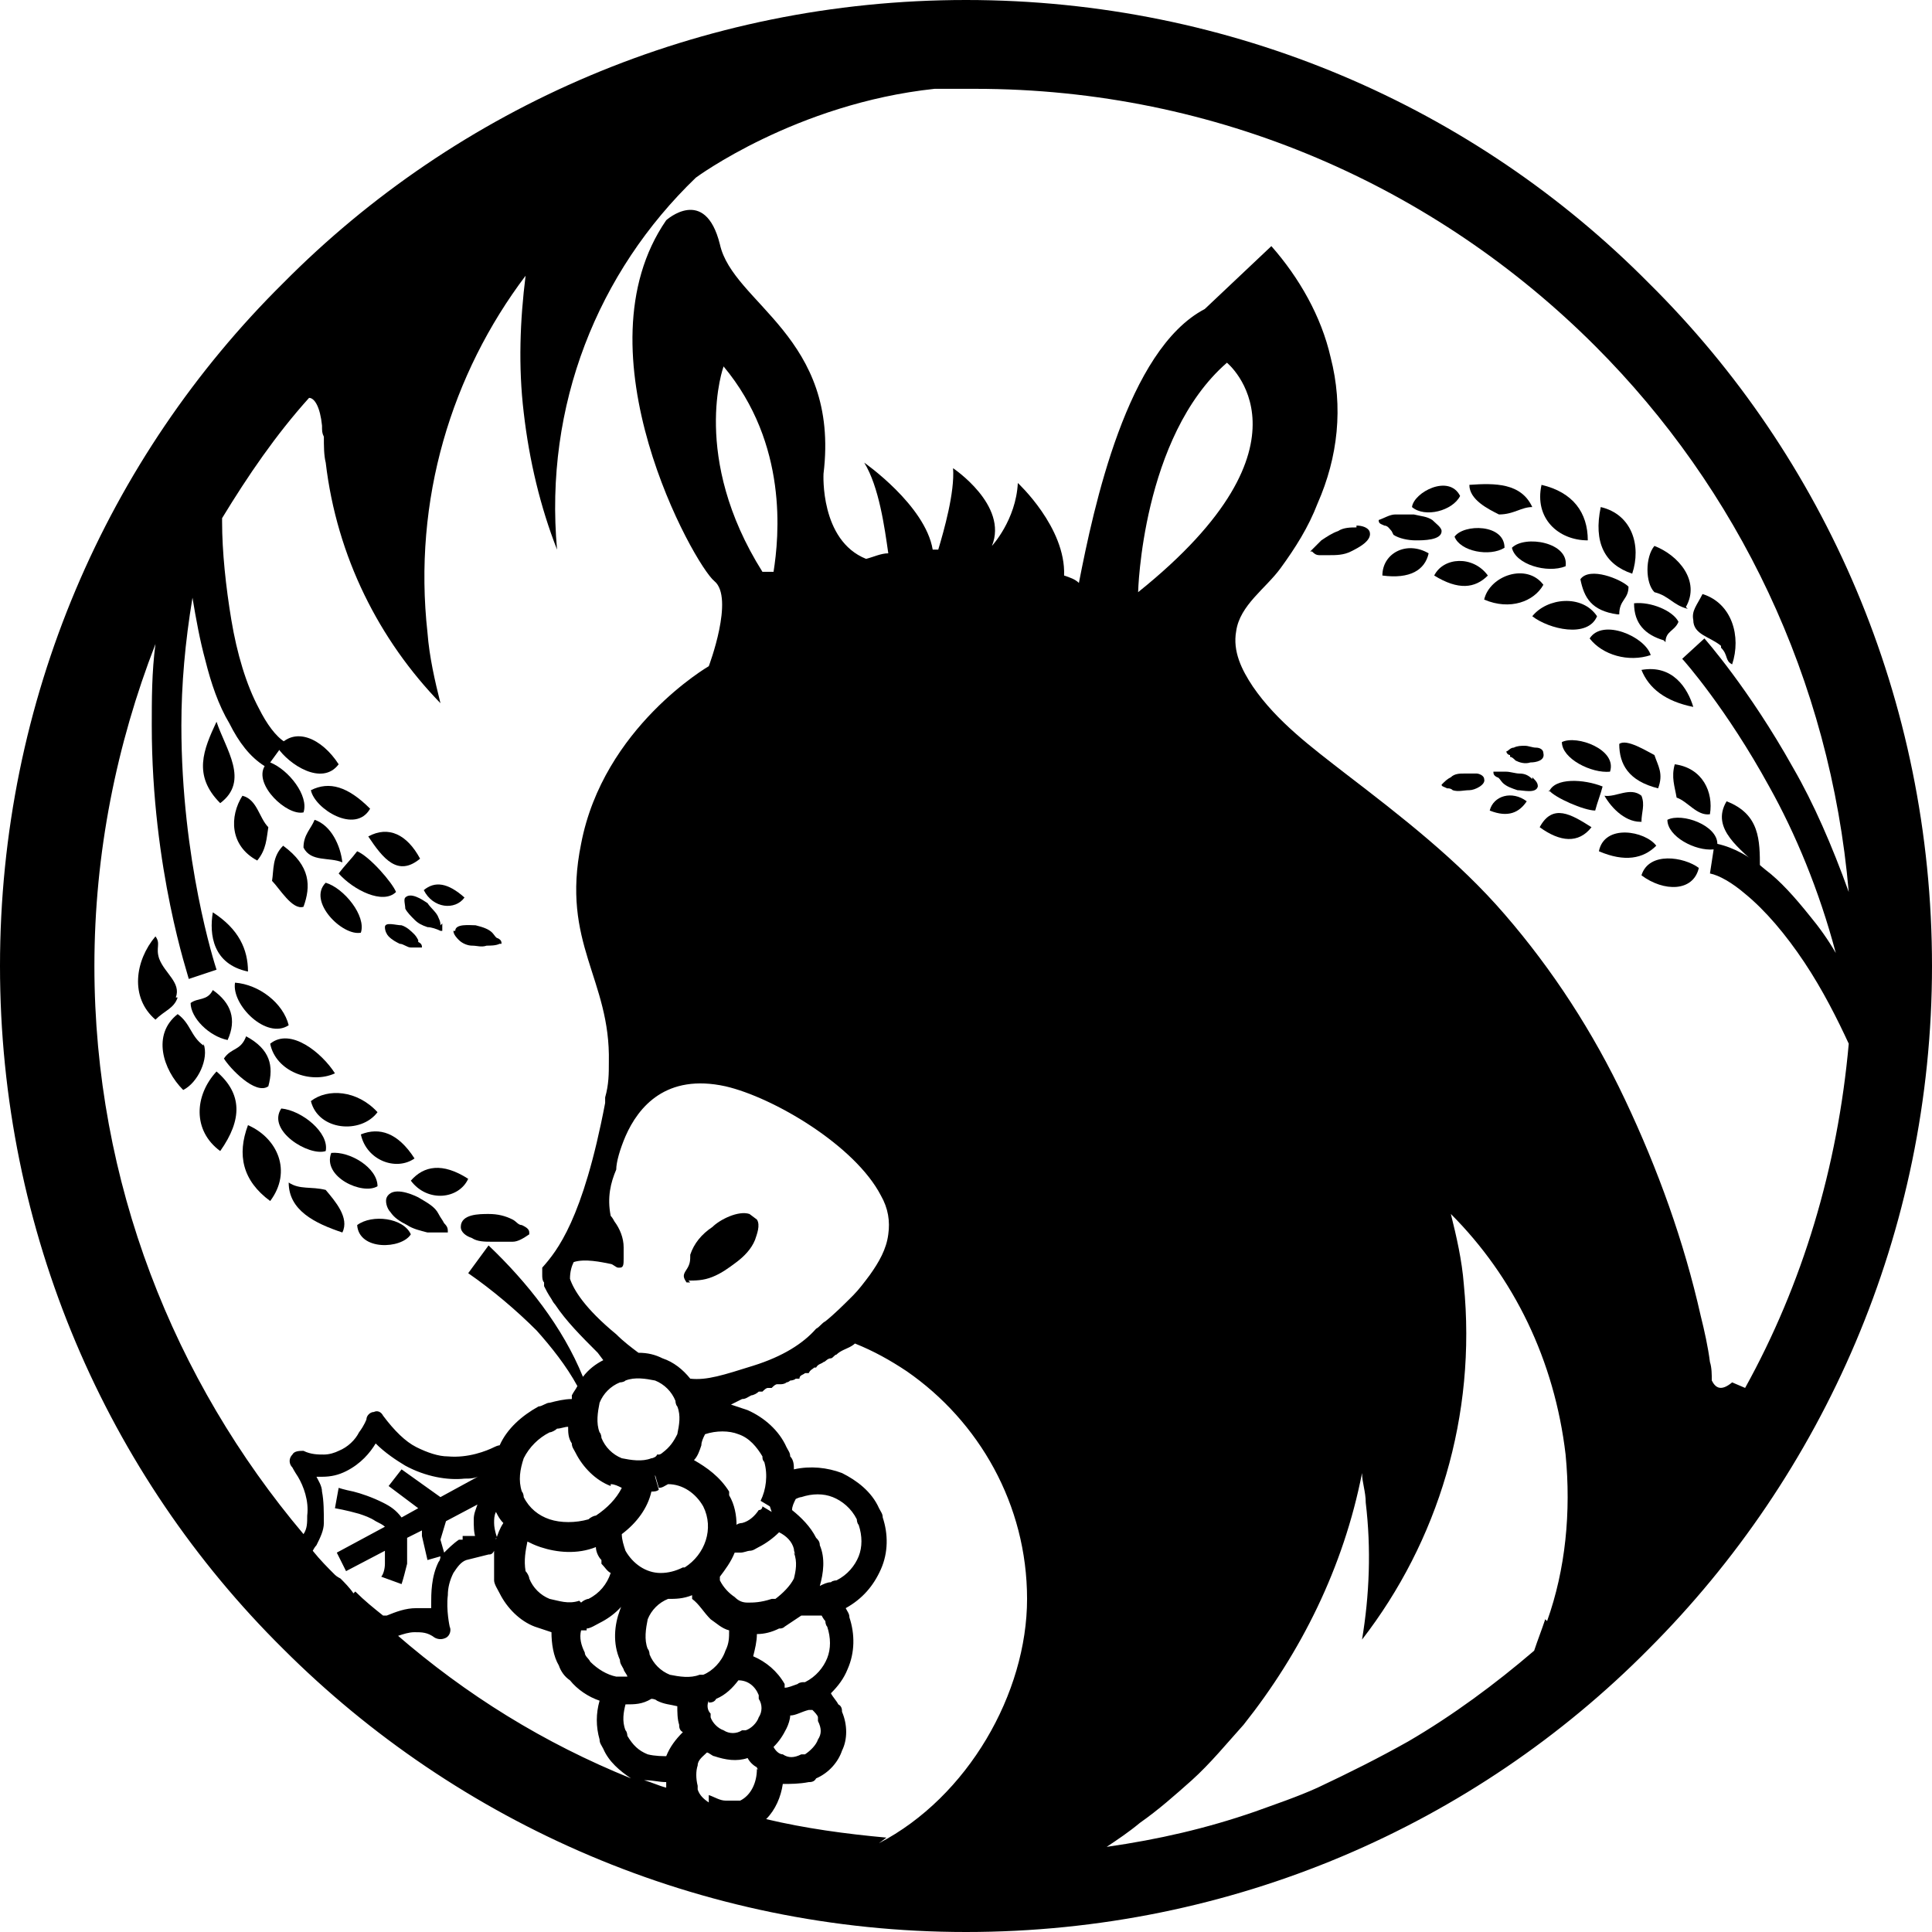 <?xml version="1.0" encoding="UTF-8"?>
<svg id="uuid-0d3f4b07-5ff8-4702-9a2f-5941007f6a0b" data-name="レイヤー 2" xmlns="http://www.w3.org/2000/svg" viewBox="0 0 104.4 104.4">
  <defs>
    <style>
      .uuid-6911c279-8623-42eb-a0a5-697021dc2cde {
        fill: none;
      }
      @media (prefers-color-scheme: dark) {
        path {
          fill: #fff;
        }
      }
    </style>
  </defs>
  <g id="uuid-d6e02a9a-9384-42f9-8b2e-b813aacb4a2b" data-name="design1">
    <g>
      <path class="uuid-6911c279-8623-42eb-a0a5-697021dc2cde" d="M45.3,85.5c.5-.3,1-.7,1.2-1.3,.2-.5,.3-1.1,0-1.7,0-.1,0-.2-.1-.3-.3-.5-.7-1-1.3-1.2-.5-.2-1.1-.3-1.7,0-.1,0-.2,0-.3,.1h0c0,.2-.1,.4-.2,.6,.6,.3,1,.8,1.3,1.5,0,.1,.1,.3,.2,.4,.3,.8,.2,1.5,0,2.2,.2,0,.3,0,.6-.2,.1,0,.2,0,.3-.1Z"/>
      <path class="uuid-6911c279-8623-42eb-a0a5-697021dc2cde" d="M42,82.9c-.3,.3-.7,.6-1.1,.8-.2,0-.3,.2-.5,.2,0,0-.3,0-.5,.1,0,0-.2,0-.3,0-.2,.5-.5,1-1,1.3v.2c.4,.3,.6,.7,.9,.9,.2,.1,.4,.2,.7,.3,.3,0,.7,0,1.3-.2,0,0,.1,0,.2,0,.5-.2,.8-.6,1-1.1,.2-.4,.2-.9,0-1.4,0,0,0-.2-.1-.3-.2-.4-.5-.7-.8-.9Z"/>
      <path class="uuid-6911c279-8623-42eb-a0a5-697021dc2cde" d="M38.5,93c.2,.3,.4,.5,.7,.7,.3,.1,.7,.2,1,0h.2c.3-.2,.5-.5,.7-.8,.1-.3,.2-.7,0-1v-.2c-.3-.4-.7-.7-1.1-.8-.3,.4-.7,.8-1.2,1-.1,0-.2,.1-.4,.2,0,.2,0,.5,0,.7v.2Z"/>
      <path class="uuid-6911c279-8623-42eb-a0a5-697021dc2cde" d="M33.7,82.9c0,.3,.1,.5,.2,.8h0c.4,.8,1.1,1.3,1.9,1.3h0s0,0,0,0c.4,0,.8,0,1.2-.2h.1c1.1-.7,1.6-2.1,1-3.2h0c-.4-.8-1.1-1.2-1.9-1.3h0c-.2,.1-.3,.2-.5,.2l-.2-.7,.2,.7c-.1,0-.3,0-.4,.1-.2,.9-.8,1.7-1.6,2.3Z"/>
      <path class="uuid-6911c279-8623-42eb-a0a5-697021dc2cde" d="M38.1,90.6c.5-.2,.9-.7,1.2-1.3,.1-.4,.2-.7,.2-1.1-.4-.2-.7-.4-1-.6-.4-.4-.7-.7-.9-1.1v-.2c-.5,.2-1,.2-1.4,.2h0c-.5,.2-.9,.7-1.1,1.1-.2,.5-.2,1,0,1.6,0,0,0,.2,.1,.3,.2,.5,.7,.9,1.1,1.1,.5,.2,1,.2,1.6,0,0,0,.1,0,.2,0Z"/>
      <path class="uuid-6911c279-8623-42eb-a0a5-697021dc2cde" d="M32.4,77.6c0,0,0,.2,.1,.3,.2,.5,.7,.9,1.1,1.1,.5,.2,1,.2,1.6,0,0,0,.2,0,.3-.1h.1c0,0,.2,.3,.2,.3l-.2-.4c0,0,.1,0,.2-.1h0s0,0,0,0c.3-.3,.6-.6,.8-1,.2-.5,.2-1,0-1.5,0,0,0-.2-.1-.3-.2-.5-.7-.9-1.1-1.1-.5-.2-1-.2-1.6,0,0,0-.2,0-.3,.1-.5,.2-.9,.7-1.1,1.1-.2,.5-.2,1,0,1.6Z"/>
      <path class="uuid-6911c279-8623-42eb-a0a5-697021dc2cde" d="M35,96.4c.4,.2,.8,.3,1.2,.4,0-.1,0-.2,0-.3-.4,0-.8,0-1.1-.1Z"/>
      <path class="uuid-6911c279-8623-42eb-a0a5-697021dc2cde" d="M49.5,74c-.9-.6-1.8-1.1-2.8-1.5h0s0,0,0,0c0,0-.2,.1-.3,.2h0c-.2,.1-.4,.3-.7,.4h0c-.1,0-.2,.1-.3,.2h0c-.1,0-.2,.2-.4,.2h0c-.1,0-.3,.2-.4,.3h-.1c-.1,.1-.2,.2-.3,.3h-.2c0,.1-.2,.2-.3,.3h-.2c0,.2-.2,.2-.3,.2,0,0-.1,0-.2,.1,0,0-.2,0-.3,.1,0,0-.1,0-.2,0-.1,0-.2,0-.3,.1h-.2c-.1,.1-.2,.2-.3,.2h-.2c-.1,.1-.3,.2-.4,.2h0c-.2,0-.3,.1-.5,.2l-.6,.3c.3,0,.6,.1,.9,.3,.9,.4,1.6,1.1,2.1,2,0,.2,.2,.3,.2,.5,0,.2,.1,.5,.2,.7,.9-.2,1.8-.2,2.6,.2,.9,.4,1.6,1,2,1.9,0,.2,.1,.3,.2,.5,.3,1,.3,2-.1,2.8-.4,.9-1,1.6-1.9,2h0c0,.2,.1,.4,.2,.6,.3,1,.3,2-.1,2.8-.2,.5-.5,.9-.9,1.3,.2,.2,.3,.4,.4,.6,0,.1,.1,.2,.2,.4,.2,.7,.2,1.5,0,2.1-.3,.6-.8,1.2-1.4,1.5-.1,0-.2,.1-.4,.2-.5,.2-.9,.2-1.4,.1,0,.7-.4,1.4-.9,1.9,2.1,.5,4.3,.8,6.5,1,4.7-2.5,8-7.4,8-13.2s-2.6-9.6-6.5-12.3Z"/>
      <path class="uuid-6911c279-8623-42eb-a0a5-697021dc2cde" d="M78.5,65.6c.3,1.2,.5,2.5,.7,3.8,.7,7.2-1.4,13.9-5.5,19.2,.4-2.4,.4-4.9,.2-7.4,0-.5-.1-1.1-.2-1.6-1,5.1-3.2,9.7-6.4,13.6-.9,1.1-1.8,2.1-2.8,3-.9,.8-1.8,1.6-2.8,2.3-.6,.4-1.2,.9-1.8,1.3,2.8-.4,5.4-1,8-1.9,1.2-.4,2.3-.8,3.4-1.3,1.7-.7,3.3-1.6,4.9-2.5,2.4-1.4,4.7-3.1,6.8-4.9,.2-.5,.4-1.1,.6-1.7,.9-2.8,1.3-5.9,1-9-.5-5.1-2.8-9.6-6.2-13Z"/>
      <path class="uuid-6911c279-8623-42eb-a0a5-697021dc2cde" d="M31.2,78.6c0-.2-.1-.3-.2-.5,0-.3-.2-.6-.2-.9-.2,0-.4,0-.6,.1-.1,0-.3,.1-.4,.2-.6,.3-1.1,.8-1.4,1.4-.3,.6-.3,1.2-.1,1.8,0,0,0,.2,.1,.3,.3,.6,.8,1,1.4,1.2,.6,.2,1.3,.3,2.1,0,.1,0,.3-.1,.4-.2,.7-.3,1.2-.9,1.4-1.5-.2,0-.4-.1-.6-.2-.8-.3-1.5-1-1.9-1.8Z"/>
      <path class="uuid-6911c279-8623-42eb-a0a5-697021dc2cde" d="M40.1,97.6c.6-.3,1-1,.9-1.7h.1s0,0,0,0h-.1s0-.1,0-.1c-.2-.2-.3-.3-.5-.5-.6,.2-1.3,0-1.8-.1-.2,0-.3-.1-.4-.2-.2,.2-.4,.4-.5,.7-.1,.4-.1,.7,0,1.1,0,0,0,.1,0,.2,.1,.3,.4,.5,.6,.7,.3,0,.6,.2,.9,.3,.2,0,.4,0,.6,0,0,0,.1,0,.2,0Z"/>
      <path class="uuid-6911c279-8623-42eb-a0a5-697021dc2cde" d="M33,85.1c-.1-.2-.3-.3-.4-.5v-.2c-.2-.2-.3-.5-.3-.7-1,.3-2.1,.3-3,0-.2,0-.5-.2-.7-.3-.2,.5-.3,1-.1,1.6,0,.2,0,.3,.2,.4,.2,.5,.7,.9,1.1,1.1,.5,.2,1.1,.3,1.6,.1,.2,0,.3,0,.4-.2,.6-.3,1-.8,1.2-1.4Z"/>
      <path class="uuid-6911c279-8623-42eb-a0a5-697021dc2cde" d="M31.1,68.2c0,.2-.2,.5-.2,.9,.2,.6,.8,1.6,2.5,3,.5,.4,.9,.7,1.2,1,.4,0,.9,.1,1.3,.3,.6,.2,1.1,.6,1.5,1.1,.9,0,1.8-.2,3.4-.7,1.6-.5,2.7-1.2,3.4-2,.2-.1,.3-.3,.5-.4,.5-.4,1-.9,1.5-1.4,.3-.4,.7-.7,.9-1.1,.5-.7,.9-1.5,1-2.2,.1-.7,0-1.4-.4-2.1-1.4-2.7-5.8-5.4-8.4-5.9-3.2-.7-4.7,1.1-5.4,2.7-.3,.7-.5,1.4-.5,1.8-.3,.7-.5,1.5-.3,2.5,0,0,.1,.2,.2,.3,.3,.5,.5,.9,.5,1.4,0,.2,0,.4,0,.6,0,.2,0,.4-.2,.6h-.2c0,0,0,0,0,0-.1,0-.3-.2-.4-.2-.5-.1-1.4-.4-2-.1Zm5.9,.3c.1-.2,.1-.5,.2-.8,.2-.6,.6-1.1,1.2-1.5,.4-.3,1.4-.9,2-.7l.4,.3c.2,.3,0,.8-.1,1.1-.2,.5-.6,.9-1,1.2-.4,.3-.8,.6-1.3,.8-.4,.2-.9,.2-1.4,.3h.1c0-.1-.2,0-.2,0-.1-.3,0-.5,0-.7Z"/>
      <path class="uuid-6911c279-8623-42eb-a0a5-697021dc2cde" d="M24.1,82.1l-.3,1,.2,.7c.2-.2,.5-.5,.8-.6h.2c0,0,0-.1,0-.1h.7c0-.4-.1-.8-.1-1.2,0-.2,0-.5,.2-.8l-1.7,.9Z"/>
      <path class="uuid-6911c279-8623-42eb-a0a5-697021dc2cde" d="M27,83.2c0-.3,.2-.6,.4-.9-.1-.2-.3-.4-.4-.6,0,0,0-.2,0-.2h0c0,.3-.1,.5-.1,.7,0,.4,.2,.9,.2,.9h0s0,0,0,0h0Z"/>
      <path class="uuid-6911c279-8623-42eb-a0a5-697021dc2cde" d="M22.4,86.9c.3,0,.5,0,.8,0v-.2c0-.7,0-1.5,.4-2.3,0,0,0-.2,.1-.3l-.7,.2-.3-1.3c0,0,0-.2,0-.3h0s-.8,.4-.8,.4c0,.4,0,.9,0,1.4,0,.4-.1,.7-.3,1.1l-1.1-.4c0-.2,.1-.4,.2-.7,0-.2,0-.5,0-.7l-2.1,1.1-.5-1,2.6-1.4h0c-.1-.1-.3-.2-.5-.3-.3-.1-.6-.3-.9-.4-.6-.2-1.2-.3-1.3-.3h0s.2-1.1,.2-1.1c0,0,.4,0,.8,.2,.5,.1,1.1,.3,1.6,.6,.4,.2,.7,.4,1,.8h0s.9-.4,.9-.4l-1.6-1.2h0l.7-.9,2.1,1.5,2.2-1.2c-.3,0-.6,.1-.9,.2-.9,0-2,0-3.2-.7-.5-.3-1.1-.7-1.6-1.3h0c-.3,.6-.8,1.2-1.6,1.5-.4,.2-.8,.3-1.3,.3-.1,0-.2,0-.3,0,.1,.3,.2,.5,.3,.8,.1,.5,.2,1.1,.1,1.7,0,.4-.2,.8-.4,1.2,0,0-.1,.2-.2,.3,.4,.4,.8,.9,1.2,1.3,0,0,.2,.1,.3,.2,.3,.2,.5,.5,.7,.8,.5,.5,1,1,1.5,1.4h.2c.5-.3,1-.5,1.6-.5Z"/>
      <path class="uuid-6911c279-8623-42eb-a0a5-697021dc2cde" d="M66.5,19.7c-4.6,4-4.8,12.4-4.8,12.4,10.1-8.1,4.8-12.4,4.8-12.4Z"/>
      <path class="uuid-6911c279-8623-42eb-a0a5-697021dc2cde" d="M39.3,19.8s-1.8,4.9,2.1,11.1c.2,0,.4,0,.6,0,.3-1.9,.8-6.9-2.7-11.1Z"/>
      <path class="uuid-6911c279-8623-42eb-a0a5-697021dc2cde" d="M32.1,89.8c.4,.4,.9,.7,1.4,.8,.2,0,.4,0,.6,0,0-.1-.2-.3-.2-.4,0-.2-.1-.3-.2-.5-.3-.9-.2-1.8,0-2.7,.1-.4,.4-.7,.6-1h0c-.4,.7-1,1.3-1.7,1.7-.2,.1-.5,.2-.7,.3,0,0-.2,0-.3,0,0,.4,0,.8,.2,1.2,0,.2,.2,.4,.3,.5Z"/>
      <path class="uuid-6911c279-8623-42eb-a0a5-697021dc2cde" d="M43.9,92.4c0,0-.1,0-.2,0-.3,.1-.6,.2-1,.3h0c0,.3-.1,.5-.2,.8-.2,.4-.4,.7-.7,1,.1,.2,.3,.3,.5,.4,.3,.1,.7,.2,1,0h.2c.3-.2,.6-.5,.7-.8,.1-.3,.2-.7,0-1v-.2c-.2-.2-.3-.3-.4-.4Z"/>
      <path class="uuid-6911c279-8623-42eb-a0a5-697021dc2cde" d="M37,93.3c-.1-.3-.2-.7-.1-1-.4,0-.8-.1-1.1-.3,0,0-.2,0-.3-.1-.5,.2-.9,.3-1.4,.3-.2,.4-.2,.9,0,1.4,0,0,0,.2,.1,.3,.2,.5,.6,.8,1.1,1,.4,.1,.8,.2,1.2,.1,.2-.5,.5-.9,.9-1.2h0c0-.2-.1-.3-.2-.4Z"/>
      <path class="uuid-6911c279-8623-42eb-a0a5-697021dc2cde" d="M44.8,87.9c0-.1,0-.2-.1-.3,0,0-.1-.2-.2-.3,0,0-.2,0-.3,0-.3,0-.5,0-.8,0-.3,.2-.6,.5-.9,.6-.1,0-.2,.1-.3,.1-.4,.2-.8,.3-1.2,.3,0,.4-.1,.8-.2,1.2,.7,.2,1.3,.8,1.7,1.5v.2c0,0,0,0,0,0,.2,0,.4,0,.7-.2,.1,0,.2,0,.3-.1,.5-.3,1-.7,1.2-1.3,.2-.5,.3-1.1,0-1.7Z"/>
      <path class="uuid-6911c279-8623-42eb-a0a5-697021dc2cde" d="M41.5,79.2c0-.1,0-.2-.1-.3-.3-.6-.7-1-1.3-1.2-.6-.2-1.2-.3-1.8,0h0c0,.2-.1,.4-.2,.6-.1,.3-.2,.5-.4,.8,.8,.3,1.4,.9,1.9,1.7v.2c.3,.5,.5,1,.5,1.6,0,0,.2,0,.3-.1,.4-.2,.7-.4,.9-.7,0,0,.1-.1,.2-.2l.5,.3h0s-.5-.3-.5-.3c.4-.6,.5-1.4,.2-2.1Z"/>
      <path class="uuid-6911c279-8623-42eb-a0a5-697021dc2cde" d="M32.7,94.5c0-.1-.1-.3-.2-.5-.2-.7-.2-1.5,0-2.1-.6-.2-1.1-.6-1.6-1.1-.2-.3-.4-.5-.6-.8-.3-.6-.4-1.2-.4-1.8-.3,0-.6-.2-.9-.3-.8-.4-1.5-1-1.9-1.8-.1-.2-.2-.5-.3-.7-.1-.5-.2-1.1,0-1.6,0,0-.2,.2-.3,.2l-1.2,.3h0c-.3,.2-.5,.4-.7,.8-.2,.3-.2,.8-.3,1.2,0,.8,0,1.6,.1,1.7h0c0,.2,0,.5-.2,.6-.2,.1-.4,.1-.6,0-.4-.3-.7-.3-1.1-.3-.3,0-.6,0-.9,.2,3.8,3.2,8.1,5.8,12.7,7.8-.6-.3-1.2-.9-1.5-1.6Z"/>
      <path class="uuid-6911c279-8623-42eb-a0a5-697021dc2cde" d="M97,51.8c-1-1.5-2.1-2.8-3.2-3.7-.7-.6-1.4-1-1.9-1.1l.2-1.3c-1,0-2.5-.7-2.5-1.6,.7-.4,2.7,.3,2.7,1.3,.9,.2,1.8,.7,2.6,1.4,.8,.7,1.6,1.6,2.4,2.5,.5,.6,1,1.3,1.4,2-.9-3.4-2.2-6.5-3.6-9-2.3-4.2-4.6-6.8-4.7-6.9h0s0,0,0,0l1.2-1.1s2.4,2.7,4.8,7c1.1,1.9,2.1,4.2,3,6.7-1-11.5-6-21.8-13.7-29.5-8.6-8.6-20.4-13.9-33.5-13.9-.7,0-1.5,0-2.2,0-7.6,.8-12.8,4.8-12.9,4.8-5.2,5-8.2,12.3-7.5,20.1-.9-2.3-1.5-4.8-1.8-7.4-.3-2.5-.2-5,.1-7.4-4,5.3-6.1,12.1-5.3,19.3,.1,1.3,.4,2.6,.7,3.8-3.4-3.4-5.7-7.9-6.2-13,0-.5,0-1-.1-1.4,0-.1-.1-.3-.1-.6-.1-1-.4-1.4-.7-1.5-1.7,2-3.3,4.2-4.7,6.5v.2c0,1.6,.2,3.5,.5,5.3,.3,1.8,.9,3.6,1.5,4.8,.4,.9,1,1.5,1.4,1.8l-.8,1.1c1.1,.4,2.2,1.8,1.8,2.7-.9,.1-2.7-1.5-2.1-2.5-.8-.6-1.4-1.4-1.9-2.3-.5-1-.9-2.2-1.3-3.4-.3-1.1-.5-2.3-.7-3.4-.4,2.4-.6,4.7-.6,6.9,0,7.2,1.8,12.9,1.9,13.2h0s-1.5,.5-1.5,.5c0,0-2-5.9-2-13.7,0-1.4,0-2.9,.2-4.4-2.1,5.4-3.3,11.3-3.3,17.4,0,11.7,4.2,22.4,11.3,30.7,.2-.3,.2-.6,.2-1,0-.7-.3-1.6-.5-2.1-.2-.3-.3-.5-.3-.5h0c-.1-.2-.1-.5,0-.7,.2-.2,.4-.3,.6-.2,.4,.2,.8,.2,1.1,.2,.3,0,.6,0,.8-.2,.5-.2,.8-.6,1.1-1,.2-.4,.4-.7,.4-.7h0c0-.2,.2-.3,.4-.4,.2,0,.4,0,.5,.2,.6,.8,1.2,1.4,1.8,1.7,.6,.3,1.2,.5,1.7,.5,1.1,0,2-.3,2.5-.5,.2,0,.3-.1,.3-.1h0s0,.2,0,.2h0c.4-1,1.2-1.7,2.1-2.2,.2,0,.4-.2,.6-.2,.4-.1,.8-.2,1.2-.2,0,0,0-.2,0-.2,0-.2,.2-.4,.3-.5-.6-1.1-1.4-2.1-2.2-3-1.1-1.2-2.4-2.3-3.7-3.1l1.1-1.5c2.2,2,4,4.4,5.1,7.1,.3-.4,.7-.7,1.1-.9l-.3-.4c-.9-.8-1.7-1.7-2.3-2.5h0c0-.2-.1-.3-.2-.4-.2-.2-.3-.5-.4-.7h0s0,0,0,0h0q0-.1,0-.1h0c0-.1,0-.1,0-.1h0c0-.2-.1-.3-.1-.5h0s0-.2,0-.2h0s0-.2,0-.2c.9-.9,2.2-2.6,3.4-8.9,0-.1,0-.2,0-.3,.1-.7,.2-1.3,.2-1.9,0-4.5-2.5-6.3-1.5-11.8,1.2-6.3,6.9-9.6,6.9-9.6,0,0,1.4-3.6,.3-4.6-1.1-.9-7.4-12.4-2.6-19.5,0,0,2.2-1.9,2.9,1.3,.8,3.2,6.5,5,5.6,12.4,0,0-.1,3.6,2.3,4.6,.4-.1,.8-.2,1.2-.3-.1-1.5-.5-3.6-1.3-4.9,0,0,3.3,2.3,3.7,4.7,0,0,.2,0,.3,0,.3-1,.9-3.1,.8-4.4,0,0,2.9,2,2.1,4.2,0,0,1.2-1.4,1.4-3.4,0,0,2.6,2.5,2.5,5,.3,.1,.5,.3,.8,.4,.8-4.1,2.5-12.6,6.8-14.8l3.6-3.4c1.6,1.6,2.7,3.8,3.2,6,.7,2.6,.3,5.4-.7,7.9-.5,1.2-1.2,2.4-2,3.5-.8,1.1-2.1,2-2.4,3.4-.2,1.1,.3,2.1,.9,3,1.3,1.9,3.2,3.3,5,4.7,3,2.4,6.1,4.7,8.6,7.6,2.6,3,4.8,6.4,6.5,10,1.8,3.7,3.2,7.7,4.1,11.7,.2,.8,.4,1.7,.5,2.5h0s0,0,0,0c0,.3,.1,.7,.1,1,.2,.4,.5,.6,1.1,.1,3.1-5.6,5-11.9,5.6-18.6h0c-.5-1.3-1.4-2.9-2.4-4.4Zm-71.4-1.8c.3,0,.6,.2,.9,.4,.1,0,.2,.2,.3,.3,.1,0,.2,.2,.2,.3h-.1s0,0,0,0c-.2,0-.4,.1-.7,.1-.3,0-.5,0-.8,0-.3,0-.5-.2-.7-.3-.1-.1-.3-.3-.3-.5,0-.4,.8-.3,1.1-.3Zm-.6-1.6c-.5,.7-1.7,.6-2.2-.4,.6-.5,1.3-.5,2.2,.4Zm-1.2,2c-.2,0-.5-.1-.7-.2-.3-.1-.5-.3-.7-.4-.2-.2-.4-.4-.5-.6,0-.2-.2-.4,0-.6,.2-.3,.9,0,1.2,.3,.3,.2,.5,.5,.6,.8,0,.1,0,.3,.1,.4,0,.1,.1,.2,0,.4h-.1s0,0,0,0Zm-1.1,.8c-.2,0-.4,0-.6,0-.2,0-.4,0-.6-.2-.2,0-.4-.2-.6-.4-.1-.1-.3-.3-.2-.5,0-.4,.7-.2,.9-.1,.3,.1,.5,.2,.7,.5,0,0,.1,.2,.2,.3,.1,0,.2,.2,.2,.3h0s0,0,0,0Zm-8.1,5.2c1-.9,2.8,.5,3.5,1.6-1.2,.6-3.1,0-3.5-1.6Zm-.1,2.4c-.7,.5-2.1-1-2.4-1.5,.3-.6,.9-.4,1.2-1.2,1.3,.7,1.5,1.7,1.2,2.7Zm1.8-13.1c0-.7,.4-1,.6-1.5,.9,.2,1.3,1.4,1.5,2.3-.7-.3-1.7,0-2.1-.8Zm2.9,.3c.7,.3,1.9,1.6,2.1,2.2-.7,.6-2.2-.1-3.1-1,.3-.4,.6-.8,1-1.2Zm-1.7,1.6c1.1,.3,2.3,1.8,1.9,2.7-1,.1-2.9-1.7-1.9-2.7Zm2.8,12.4c-.8,1.2-3.1,1-3.6-.6,.9-.7,2.5-.6,3.6,.6Zm2.1,2.5c-1,.8-2.6,.1-2.9-1.3,1-.4,2-.1,2.9,1.3Zm.3-16.2c-1.3,1-2.1,0-2.8-1.2,1.2-.6,2.1,0,2.8,1.2Zm-5.9-3.7c1-.5,2.1-.2,3.2,1-.9,1.4-3,0-3.2-1Zm-1.8-2.3c.9-1.2,2.5-.5,3.3,.9-1,1.2-2.7,0-3.3-.9Zm.3,5.3c1.5,1.1,1.5,2.2,1.1,3.3-.5,.2-1.3-1-1.7-1.4,0-.6,0-1.3,.6-1.9Zm.3,9.6c-1.2,.8-3.1-1.1-2.9-2.3,1.3,0,2.6,1,2.9,2.3Zm-4-6c1.4,.9,1.9,2,1.9,3.2-1.8-.4-2.1-2-1.9-3.2Zm1.6-6.3c.8,.2,.9,1.2,1.4,1.7-.2,.6-.1,1.2-.6,1.8-1.4-.8-1.5-2.4-.8-3.5Zm-1.4-4c.5,1.4,1.8,3.2,.2,4.4-1.5-1.4-.9-2.9-.2-4.4Zm-.2,14.4c.9,.8,1.3,1.7,.8,2.7-.9-.2-1.9-1.3-2-2,.4-.3,.9-.2,1.2-.7Zm-3.1-2.7c.4,.4,0,.6,.2,1.2,.3,.8,1.1,1.2,.9,2.1-.2,.6-.6,.7-1.2,1.2-1.3-1.2-1.1-3.1,0-4.5Zm1.4,8.3c-1.1-1.1-1.7-3.1-.3-4.1,.7,.5,.7,1.1,1.4,1.7,.2,.7-.3,2.1-1.1,2.5Zm2,3.3c-1.5-1.1-1.3-3-.2-4.3,1.3,1.2,1.4,2.6,.2,4.3Zm2.7,2.6c-1.6-1.1-1.8-2.5-1.2-4.1,1.6,.7,2.4,2.5,1.2,4.1Zm.6-5c1.1,0,2.6,1.3,2.4,2.3-1,.3-3.2-1.1-2.4-2.3Zm3.3,6.7c-1.4-.6-2.8-1.2-2.9-2.7,.6,.3,1.1,.1,2,.4,.5,.6,1.3,1.5,.9,2.3Zm-.6-4.2c1-.1,2.5,.8,2.5,1.8-.8,.5-3.1-.5-2.5-1.8Zm1.3,3.9c.8-.6,2.5-.4,2.9,.5-.5,.8-2.8,.9-2.9-.5Zm4.9,.4c-.3,0-.7,0-1,0-.4,0-.7-.2-1.1-.4-.4-.2-.7-.4-.9-.7-.2-.2-.4-.6-.2-.8,.2-.5,1.2-.1,1.7,0,.5,.2,.8,.5,1.1,.9,.1,.2,.2,.3,.3,.5,.2,.2,.2,.3,.2,.5h-.2s.1,0,.1,0Zm-2-2.8c.7-.8,1.7-1,3.1-.1-.5,1.1-2.2,1.3-3.1,.1Zm5.5,3.3c-.4,.1-.7,.1-1.1,0-.4,0-.8,0-1.1-.2-.2-.1-.5-.4-.6-.6,0-.6,1-.7,1.5-.7,.5,0,.9,0,1.3,.3,.2,.1,.3,.2,.5,.3,.2,0,.3,.2,.4,.4h-.1c0,0,.1,0,.1,0-.3,.1-.6,.3-.9,.4Zm61.9-24.5c-1.7-.4-2.1-1.3-2.1-2.4,.4-.4,1.4,.4,1.9,.6,.2,.6,.5,1,.2,1.8Zm-8.2-1.9c.1,0,.3-.2,.4-.2,.2,0,.4,0,.6-.1,.2,0,.4,0,.6,.1,.1,0,.3,.2,.4,.3,0,.3-.5,.4-.7,.5-.3,0-.5,0-.8-.1-.1,0-.2-.1-.3-.2-.1,0-.2,0-.2-.2h0s0,0,0,0Zm2-9.1c-.5,.9-1.8,1.4-3.2,.8,.3-1.3,2.3-1.9,3.2-.8Zm-4.7-2.6c.5-.7,2.7-.7,2.7,.6-.8,.5-2.4,.3-2.7-.6Zm3.1,.6c.7-.6,3.1-.2,2.9,1-1,.3-2.7-.2-2.9-1Zm1.1,3.7c.8-1,2.7-1.1,3.5,0-.5,1.2-2.5,.6-3.5,0Zm6.4,2.2c-1.1,.4-2.6,0-3.3-.9,.7-1.1,3-.2,3.3,.9Zm-2.1,6.3c-1,.1-2.6-.7-2.6-1.6,.8-.5,3.1,.4,2.6,1.6Zm1.7,1.2c.2,.5,0,1,0,1.4-.8,.1-1.6-.7-2.1-1.4,.7,0,1.5-.6,2,0Zm4.6,.3c1.8,.6,1.8,2.1,1.8,3.6-1-1-2.7-2.1-1.8-3.6Zm-.9,.8c-.7,0-1.2-.7-1.8-.9,0-.6-.3-1.1-.1-1.8,1.5,.1,2.1,1.5,1.9,2.7Zm-.9-5.9c-1.5-.2-2.3-1-2.8-2,1.7-.3,2.5,.9,2.8,2Zm.6-6c1.5,.5,2,2.2,1.6,3.8-.4-.2-.3-.5-.6-.9-.5-.5-1.4-.6-1.5-1.4,0-.5,.3-.8,.5-1.4Zm-2.7-2.7c1.3,.5,2.6,1.9,1.7,3.3-.8-.1-1-.7-1.8-.9-.5-.5-.5-1.9,0-2.5Zm1.4,4.2c-.2,.4-.7,.5-.7,1.1-1.1-.3-1.7-.9-1.6-2,.9-.1,2.1,.4,2.4,1Zm-4.3-6.2c1.6,.4,2.2,2,1.7,3.6-1.5-.5-2.1-1.7-1.7-3.6Zm1.6,4.3c0,.6-.6,.7-.5,1.5-1.4-.1-1.9-.9-2-1.9,.4-.6,2.1,0,2.6,.4Zm-4.9-5.5c1.7,.4,2.5,1.4,2.5,3-1.6,0-2.9-1.2-2.5-3Zm-.5,1.2c-.6,0-1,.3-1.8,.4-.6-.3-1.6-.8-1.6-1.6,1.4,0,2.8,0,3.4,1.2Zm-3.9-.6c-.5,.8-2,1.3-2.6,.6,.1-.9,2-1.8,2.6-.6Zm-5.9,3.1c-.4,.2-.8,.3-1.2,.2-.2,0-.3,0-.5,0-.2,0-.3,0-.4-.2h0c0-.1-.1,0-.1,0,.2-.2,.4-.4,.6-.6,.3-.2,.6-.4,.9-.5,.3-.1,.7-.2,1-.2,.2,0,.6,0,.7,.3,.2,.5-.6,.9-1,1.1Zm1.6-1.6h.1c0,0-.1,0-.1,0,.3,0,.6-.2,.9-.3,.3,0,.7,0,1,0,.4,0,.7,0,1,.3,.2,.1,.5,.3,.5,.6,0,.5-1,.6-1.4,.5-.5,0-.9-.1-1.2-.3-.1,0-.2-.2-.4-.3-.2,0-.3-.1-.3-.3Zm.1,2.8c0-1.2,1.4-1.9,2.5-1.2-.3,1-1,1.4-2.5,1.2Zm5.7,0c-.7,.7-1.6,.8-2.9,0,.6-1,2.1-1.1,2.9,0Zm-1,11.7c-.3,0-.6,0-.9,0-.1,0-.2-.1-.3-.1-.1,0-.2,0-.3-.2h0c0,0,0,0,0,0,.2-.1,.3-.3,.5-.4,.2-.1,.5-.2,.7-.2,.3,0,.5,0,.7,0,.2,0,.4,.2,.4,.3,0,.4-.5,.6-.8,.6Zm1.1,1.1c.2-.8,1.2-1.1,2-.5-.3,.6-.9,.9-2,.5Zm1.5-1.1c-.3,0-.6-.2-.8-.4,0,0-.1-.2-.3-.3-.1,0-.2-.1-.2-.3h.1s0,0,0,0c.2,0,.4,0,.6,0,.3,0,.5,0,.7,.1,.3,0,.5,.2,.7,.3,.1,.1,.3,.3,.3,.5,0,.3-.8,.3-1.1,.2Zm1.2,1.9c.7-1.3,1.8-.7,2.8,0-.8,.9-1.7,.8-2.8,0Zm.5-2c.3-.8,1.9-.7,2.9-.3-.1,.4-.3,.9-.4,1.3-.7,0-2.2-.7-2.5-1.1Zm2.7,3.3c.2-1.5,2.5-1.1,3.1-.3-.7,.8-1.7,.9-3.1,.3Zm2.3,1.3c.4-1.3,2.3-1,3.1-.4-.3,1.4-1.9,1.3-3.1,.4Z"/>
      <path d="M81,27.8c.8,0,1.2-.4,1.8-.4-.6-1.3-2-1.3-3.4-1.2,0,.8,1,1.3,1.6,1.6Z"/>
      <path d="M85.8,29.2c0-1.5-.8-2.6-2.5-3-.4,1.8,.9,3,2.5,3Z"/>
      <path d="M88.2,31c.5-1.5,0-3.2-1.7-3.6-.4,1.9,.2,3.1,1.7,3.6Z"/>
      <path d="M91.1,32.8c.8-1.4-.4-2.8-1.7-3.3-.5,.6-.5,2,0,2.5,.8,.2,1,.7,1.8,.9Z"/>
      <path d="M87.5,33.2c0-.8,.5-.8,.5-1.5-.4-.4-2.1-1.1-2.6-.4,.2,1,.6,1.7,2,1.9Z"/>
      <path d="M93,35c.4,.4,.2,.7,.6,.9,.5-1.5,0-3.3-1.6-3.8-.3,.6-.6,.9-.5,1.4,0,.8,.9,.9,1.5,1.4Z"/>
      <path d="M80.4,31.1c-.8-1.1-2.4-1-2.9,0,1.3,.8,2.2,.7,2.9,0Z"/>
      <path d="M83.4,31.6c-.9-1.2-2.9-.5-3.2,.8,1.4,.6,2.7,.1,3.2-.8Z"/>
      <path d="M90,34.7c0-.6,.5-.6,.7-1.1-.3-.6-1.5-1.1-2.4-1,0,1.1,.6,1.7,1.6,2Z"/>
      <path d="M86.3,33.3c-.8-1.2-2.7-1-3.5,0,.9,.7,3,1.2,3.5,0Z"/>
      <path d="M89.2,35.4c-.3-1-2.6-2-3.3-.9,.7,.9,2.1,1.3,3.3,.9Z"/>
      <path d="M88.7,36.2c.4,1,1.3,1.7,2.8,2-.3-1-1.1-2.3-2.8-2Z"/>
      <path d="M75.3,28.9c.3,.2,.8,.3,1.2,.3,.4,0,1.4,0,1.4-.5,0-.2-.3-.4-.5-.6-.3-.2-.6-.2-1-.3-.3,0-.7,0-1,0-.3,0-.6,.2-.9,.3h.1s-.1,0-.1,0c0,.2,.1,.2,.3,.3,.2,0,.3,.2,.4,.3Z"/>
      <path d="M84.6,30.6c.2-1.3-2.2-1.7-2.9-1,.2,.9,1.9,1.4,2.9,1Z"/>
      <path d="M78.6,29c.3,.8,1.9,1.1,2.7,.6,0-1.3-2.2-1.3-2.7-.6Z"/>
      <path d="M74.7,31.1c1.5,.2,2.3-.3,2.5-1.2-1.2-.7-2.5,0-2.5,1.2Z"/>
      <path d="M73.3,28.5c-.3,0-.7,0-1,.2-.3,.1-.6,.3-.9,.5-.2,.2-.4,.4-.6,.6h.1s0,0,0,0c.1,.1,.2,.2,.4,.2,.2,0,.3,0,.5,0,.4,0,.8,0,1.2-.2,.4-.2,1.2-.6,1-1.1-.1-.2-.4-.3-.7-.3Z"/>
      <path d="M78.9,26.8c-.6-1.2-2.5-.2-2.6,.6,.7,.6,2.2,.2,2.6-.6Z"/>
      <path d="M87.5,40.2c0,1.1,.5,2,2.1,2.4,.3-.8,0-1.2-.2-1.8-.4-.2-1.5-.9-1.9-.6Z"/>
      <path d="M90.6,43.1c.6,.2,1.1,1,1.8,.9,.2-1.2-.4-2.5-1.9-2.7-.2,.7,0,1.2,.1,1.8Z"/>
      <path d="M87,41.7c.4-1.2-1.8-2-2.6-1.6,0,.9,1.6,1.7,2.6,1.6Z"/>
      <path d="M95.1,46.9c0-1.5,0-2.9-1.8-3.6-.9,1.5,.8,2.6,1.8,3.6Z"/>
      <path d="M88.7,44.4c0-.5,.2-.9,0-1.4-.6-.5-1.4,.1-2,0,.4,.7,1.2,1.5,2.1,1.4Z"/>
      <path d="M83.7,42.7c.3,.4,1.9,1.1,2.5,1.1,.1-.4,.3-.9,.4-1.3-1-.4-2.6-.5-2.9,.3Z"/>
      <path d="M86.4,46c1.4,.6,2.4,.4,3.1-.3-.6-.8-2.8-1.2-3.1,.3Z"/>
      <path d="M83.2,44.7c1.1,.8,2.1,.9,2.8,0-1.1-.7-2.1-1.3-2.8,0Z"/>
      <path d="M88.7,47.3c1.2,.9,2.8,.9,3.1-.4-.8-.6-2.7-.9-3.1,.4Z"/>
      <path d="M81.6,40.9c.1,0,.2,.1,.3,.2,.2,.1,.5,.2,.8,.1,.3,0,.8-.1,.7-.5,0-.2-.2-.3-.4-.3-.2,0-.4-.1-.6-.1-.2,0-.4,0-.6,.1-.2,0-.3,.2-.4,.2h0s0,0,0,0c0,.1,.1,.2,.2,.2Z"/>
      <path d="M82.8,42.1c-.2-.2-.4-.3-.7-.3-.2,0-.5-.1-.7-.1-.2,0-.4,0-.6,0h0s-.1,0-.1,0c0,.1,0,.2,.2,.3,.1,0,.2,.2,.3,.3,.2,.2,.5,.3,.8,.4,.3,0,1,.2,1.1-.2,0-.2-.1-.3-.3-.5Z"/>
      <path d="M80.5,43.8c1,.4,1.6,.1,2-.5-.8-.6-1.8-.3-2,.5Z"/>
      <path d="M79.8,41.8c-.2,0-.5,0-.7,0-.2,0-.5,0-.7,.2-.2,.1-.3,.2-.5,.4h0s0,0,0,0c0,.1,.1,.1,.3,.2,.1,0,.2,0,.3,.1,.3,.1,.6,0,.9,0,.3,0,.9-.3,.8-.6,0-.2-.3-.3-.4-.3Z"/>
      <path d="M15.6,63.9c0,1.5,1.4,2.2,2.9,2.7,.4-.8-.4-1.7-.9-2.3-.8-.2-1.4,0-2-.4Z"/>
      <path d="M13.4,60.8c-.6,1.6-.3,3,1.2,4.1,1.2-1.6,.4-3.4-1.2-4.1Z"/>
      <path d="M11.9,62.2c1.2-1.7,1.2-3.1-.2-4.3-1.2,1.3-1.3,3.2,.2,4.3Z"/>
      <path d="M11,56.5c-.7-.5-.7-1.2-1.4-1.7-1.4,1.1-.8,3,.3,4.1,.8-.4,1.4-1.7,1.1-2.5Z"/>
      <path d="M13.3,56c-.3,.8-.8,.6-1.2,1.2,.3,.5,1.7,2,2.4,1.5,.3-1.1,.1-2-1.2-2.7Z"/>
      <path d="M9.5,53.9c.3-.8-.6-1.3-.9-2.1-.2-.6,.1-.8-.2-1.2-1.1,1.3-1.4,3.3,0,4.5,.5-.5,1-.6,1.2-1.2Z"/>
      <path d="M22.4,62.6c-.9-1.4-1.9-1.7-2.9-1.3,.3,1.4,1.9,2,2.9,1.3Z"/>
      <path d="M20.4,60.1c-1.1-1.2-2.7-1.3-3.6-.6,.4,1.6,2.7,1.8,3.6,.6Z"/>
      <path d="M12.3,56.2c.5-1.1,.2-2-.8-2.7-.3,.6-.8,.4-1.2,.7,0,.8,1,1.8,2,2Z"/>
      <path d="M18.1,58c-.7-1.1-2.4-2.5-3.5-1.6,.3,1.5,2.2,2.2,3.5,1.6Z"/>
      <path d="M15.6,55.4c-.3-1.2-1.6-2.2-2.9-2.3-.2,1.2,1.7,3.1,2.9,2.3Z"/>
      <path d="M11.5,49.3c-.2,1.2,0,2.8,1.9,3.2,0-1.2-.5-2.3-1.9-3.2Z"/>
      <path d="M24,66.1c-.1-.2-.2-.3-.3-.5-.2-.4-.6-.6-1.1-.9-.4-.2-1.4-.6-1.7,0-.1,.2,0,.6,.2,.8,.2,.3,.5,.5,.9,.7,.3,.2,.7,.3,1.1,.4,.3,0,.7,0,1,0h-.1c0,0,.2,0,.2,0,0-.2,0-.3-.2-.5Z"/>
      <path d="M17.6,62.2c.2-1-1.3-2.2-2.4-2.3-.8,1.2,1.5,2.6,2.4,2.3Z"/>
      <path d="M20.4,64.1c0-1-1.5-1.9-2.5-1.8-.5,1.3,1.7,2.3,2.5,1.8Z"/>
      <path d="M25.3,63.7c-1.4-.9-2.4-.7-3.1,.1,.9,1.2,2.6,1,3.1-.1Z"/>
      <path d="M28.6,66.6c0-.2-.2-.3-.4-.4-.2,0-.3-.2-.5-.3-.4-.2-.8-.3-1.3-.3-.5,0-1.5,0-1.5,.7,0,.3,.3,.5,.6,.6,.3,.2,.7,.2,1.1,.2,.4,0,.7,0,1.1,0,.3,0,.6-.2,.9-.4h-.1s.1,0,.1,0Z"/>
      <path d="M19.3,66.2c.1,1.4,2.4,1.3,2.9,.5-.4-.9-2.1-1.1-2.9-.5Z"/>
      <path d="M16.4,49c.4-1.1,.4-2.2-1.1-3.3-.6,.6-.5,1.3-.6,1.9,.4,.4,1.1,1.6,1.7,1.4Z"/>
      <path d="M13.9,46.5c.5-.6,.5-1.2,.6-1.8-.5-.5-.6-1.5-1.4-1.7-.7,1.1-.7,2.7,.8,3.5Z"/>
      <path d="M19.5,50.4c.3-.9-.9-2.4-1.9-2.7-1,1,.9,2.9,1.9,2.7Z"/>
      <path d="M11.7,39c-.7,1.5-1.3,2.9,.2,4.4,1.6-1.2,.3-2.9-.2-4.4Z"/>
      <path d="M17,44.3c-.2,.5-.6,.8-.6,1.5,.4,.8,1.4,.5,2.1,.8-.1-.9-.6-2-1.5-2.3Z"/>
      <path d="M21.4,48.2c-.2-.5-1.4-1.9-2.1-2.2-.3,.4-.7,.8-1,1.2,.8,.9,2.4,1.7,3.1,1Z"/>
      <path d="M16.8,42.7c.2,1,2.4,2.4,3.2,1-1.2-1.2-2.2-1.5-3.2-1Z"/>
      <path d="M22.7,46.4c-.7-1.3-1.7-1.8-2.8-1.2,.8,1.2,1.6,2.2,2.8,1.2Z"/>
      <path d="M18.3,41.3c-.9-1.4-2.4-2.1-3.3-.9,.6,.9,2.4,2.1,3.3,.9Z"/>
      <path d="M22.6,50.8c0,0-.1-.2-.2-.3-.2-.2-.4-.4-.7-.5-.3,0-.9-.2-.9,.1,0,.2,.1,.4,.2,.5,.2,.2,.4,.3,.6,.4,.2,0,.4,.2,.6,.2,.2,0,.4,0,.6,0h0s0,0,0,0c0-.1,0-.2-.2-.3Z"/>
      <path d="M23.8,50c0-.1,0-.2-.1-.4-.1-.3-.4-.5-.6-.8-.3-.2-.9-.6-1.2-.3-.1,.1,0,.4,0,.6,.1,.2,.3,.4,.5,.6,.2,.2,.4,.3,.7,.4,.2,0,.5,.1,.7,.2h0c0,0,.1,0,.1,0,0-.1,0-.2,0-.4Z"/>
      <path d="M25.1,48.5c-.9-.8-1.6-.9-2.2-.4,.5,1,1.7,1.1,2.2,.4Z"/>
      <path d="M24.5,50.3c0,.2,.2,.4,.3,.5,.2,.2,.5,.3,.7,.3,.3,0,.5,.1,.8,0,.2,0,.5,0,.7-.1h0s.1,0,.1,0c0-.1,0-.2-.2-.3-.1,0-.2-.2-.3-.3-.2-.2-.5-.3-.9-.4-.3,0-1.1-.1-1.1,.3Z"/>
      <path d="M37.2,69.2h-.1c.5,0,.9,0,1.4-.2,.5-.2,.9-.5,1.3-.8,.4-.3,.8-.7,1-1.2,.1-.3,.3-.8,.1-1.1l-.4-.3c-.6-.2-1.6,.3-2,.7-.6,.4-1,.9-1.2,1.5,0,.3,0,.5-.2,.8-.2,.3-.2,.4,0,.7h.2Z"/>
      <path d="M89.1,15.3C79.7,5.8,66.6,0,52.2,0,37.8,0,24.7,5.8,15.3,15.3,5.8,24.7,0,37.8,0,52.2c0,14.4,5.8,27.5,15.3,36.9,9.4,9.4,22.5,15.3,36.9,15.3,14.4,0,27.5-5.8,36.9-15.3,9.4-9.4,15.3-22.5,15.3-36.9,0-14.4-5.8-27.5-15.3-36.9ZM19.1,86.1c-.2-.3-.5-.6-.7-.8,0,0-.2-.1-.3-.2-.4-.4-.8-.8-1.2-1.3,0,0,.1-.2,.2-.3,.2-.4,.4-.8,.4-1.2,0-.6,0-1.2-.1-1.7,0-.3-.2-.6-.3-.8,.1,0,.2,0,.3,0,.5,0,.9-.1,1.3-.3,.8-.4,1.3-1,1.6-1.5h0c.5,.5,1.1,.9,1.6,1.2,1.1,.6,2.3,.8,3.2,.7,.3,0,.6,0,.9-.2l-2.2,1.2-2.1-1.5-.7,.9h0l1.6,1.2-.9,.5h0c-.3-.4-.6-.6-1-.8-.6-.3-1.2-.5-1.6-.6-.5-.1-.8-.2-.8-.2l-.2,1.1h0c0,0,.6,.1,1.3,.3,.3,.1,.6,.2,.9,.4,.2,.1,.4,.2,.5,.3h0s-2.6,1.4-2.6,1.4l.5,1,2.1-1.1c0,.2,0,.5,0,.7,0,.3-.1,.6-.2,.7l1.1,.4c.1-.3,.2-.7,.3-1.1,0-.5,0-1,0-1.4l.8-.4h0c0,.1,0,.2,0,.3l.3,1.3,.7-.2c0,0,0,.2-.1,.3-.4,.8-.4,1.7-.4,2.3v.2c-.3,0-.5,0-.8,0-.6,0-1.1,.2-1.6,.4h-.2c-.5-.4-1-.8-1.5-1.3Zm6.6-3.1h-.7c0,.1,0,.2,0,.2h-.2c-.3,.2-.6,.5-.8,.7l-.2-.7,.3-1,1.7-.9c-.1,.3-.2,.5-.2,.8,0,.4,0,.7,.1,1Zm-4.2,5.4c.3-.1,.6-.2,.9-.2,.4,0,.7,0,1.1,.3,.2,.1,.4,.1,.6,0,.2-.1,.3-.4,.2-.6h0c0,0-.2-.9-.1-1.7,0-.4,.1-.8,.3-1.2,.2-.3,.4-.6,.7-.7h0s1.2-.3,1.2-.3c.1,0,.2,0,.3-.2,0,.5,0,1,0,1.6,0,.2,.2,.5,.3,.7,.4,.8,1.1,1.5,1.9,1.8,.3,.1,.6,.2,.9,.3,0,.6,.1,1.3,.4,1.8,.1,.3,.3,.6,.6,.8,.4,.5,1,.9,1.6,1.1-.2,.7-.2,1.4,0,2.1,0,.2,.1,.3,.2,.5,.3,.7,.9,1.2,1.5,1.6-4.7-1.9-8.9-4.5-12.7-7.8Zm5.4-5.2c0,0-.2-.5-.2-.9,0-.2,0-.4,.1-.6h0c0,0,0,0,0,0,.1,.2,.2,.4,.4,.6-.2,.3-.3,.6-.4,.9h0c0-.1,0-.1,0-.1h0Zm6.4-14.7h.2c.2,0,.2-.2,.2-.5,0-.2,0-.4,0-.6,0-.5-.2-1-.5-1.4,0,0-.1-.2-.2-.3-.2-1,0-1.8,.3-2.5,0-.4,.2-1.1,.5-1.8,.7-1.6,2.2-3.4,5.4-2.7,2.6,.6,7,3.2,8.4,5.9,.4,.7,.5,1.4,.4,2.1-.1,.8-.5,1.5-1,2.2-.3,.4-.6,.8-.9,1.1-.5,.5-1,1-1.5,1.4-.2,.1-.3,.3-.5,.4-.7,.8-1.8,1.5-3.4,2-1.6,.5-2.5,.8-3.4,.7-.4-.5-.9-.9-1.5-1.1-.4-.2-.8-.3-1.3-.3-.4-.3-.8-.6-1.2-1-1.7-1.4-2.3-2.4-2.5-3,0-.4,.1-.7,.2-.9,.6-.2,1.5,0,2,.1,.1,0,.3,.2,.4,.2h0Zm5.8-48.7c3.5,4.2,3,9.2,2.7,11.1-.2,0-.4,0-.6,0-3.9-6.2-2.1-11.1-2.1-11.1Zm2.6,61.9h0s-.5-.3-.5-.3c0,0,0,.2-.2,.2-.2,.3-.5,.6-.9,.7,0,0-.2,0-.3,.1,0-.5-.1-1.1-.4-1.6v-.2c-.5-.8-1.2-1.3-1.9-1.7,.2-.2,.3-.5,.4-.8,0-.2,.1-.4,.2-.6h0c.6-.2,1.3-.2,1.8,0,.6,.2,1,.7,1.3,1.2,0,.1,0,.2,.1,.3,.2,.7,.1,1.5-.2,2.1l.5,.3Zm1.7,9.2c0,0-.2,0-.3,.1-.3,.1-.5,.2-.7,.2h0s0-.2,0-.2c-.4-.7-1-1.2-1.7-1.5,.1-.4,.2-.8,.2-1.2,.4,0,.8-.1,1.2-.3,.1,0,.2,0,.3-.1,.3-.2,.6-.4,.9-.6,.3,0,.5,0,.8,0,0,0,.2,0,.3,0,0,0,.1,.2,.2,.3,0,0,0,.2,.1,.3,.2,.6,.2,1.2,0,1.7-.2,.5-.6,1-1.2,1.3Zm.8,3.1c-.1,.3-.4,.6-.7,.8h-.2c-.4,.2-.7,.2-1,0-.2,0-.4-.2-.5-.4,.3-.3,.5-.6,.7-1,.1-.2,.2-.5,.2-.7h0c.3,0,.6-.2,1-.3,0,0,.1,0,.2,0,.1,.1,.3,.3,.3,.4v.2c.2,.4,.2,.7,0,1Zm-8,.9c-.4,0-.8,0-1.2-.1-.5-.2-.8-.5-1.1-1,0,0,0-.2-.1-.3-.2-.5-.1-1,0-1.4,.5,0,.9,0,1.4-.3,0,0,.2,0,.3,.1,.4,.2,.7,.2,1.1,.3,0,.3,0,.7,.1,1,0,.1,0,.3,.2,.4h0c-.4,.4-.7,.8-.9,1.3Zm-4.5-6.9c.2,0,.5-.2,.7-.3,.8-.4,1.4-1,1.7-1.7h0c-.3,.3-.5,.7-.6,1-.3,.8-.4,1.8,0,2.7,0,.2,.1,.3,.2,.5,0,.1,.2,.3,.2,.4-.2,0-.4,0-.6,0-.5-.1-1-.4-1.4-.8-.1-.2-.3-.3-.3-.5-.2-.4-.3-.8-.2-1.2,0,0,.2,0,.3,0Zm-.4-1.5c-.6,.2-1.1,0-1.6-.1-.5-.2-.9-.6-1.1-1.1,0-.1-.1-.3-.2-.4-.1-.6,0-1.1,.1-1.6,.2,.1,.4,.2,.7,.3,.9,.3,2,.4,3,0,0,.2,.1,.5,.3,.7v.2c.2,.2,.3,.4,.5,.5-.2,.6-.6,1.1-1.2,1.4-.1,0-.3,.1-.4,.2Zm4.1-6.8l.2,.7c.2,0,.3-.1,.5-.2h0c.8,0,1.5,.5,1.9,1.2h0c.6,1.2,.1,2.6-1,3.3h-.1c-.4,.2-.8,.3-1.2,.3h0s0,0,0,0c-.8,0-1.5-.5-1.9-1.2h0c-.1-.3-.2-.6-.2-.9,.8-.6,1.4-1.4,1.6-2.3,.1,0,.3,0,.4-.1l-.2-.7Zm.8,10.8c-.5-.2-.9-.6-1.1-1.1,0,0,0-.2-.1-.3-.2-.5-.1-1.1,0-1.6,.2-.5,.6-.9,1.1-1.1h0c.4,0,.8,0,1.3-.2v.2c.4,.3,.6,.7,1,1.1,.3,.2,.6,.5,1,.6,0,.4,0,.7-.2,1.1-.2,.6-.7,1.1-1.2,1.3,0,0-.1,0-.2,0-.5,.2-1.1,.1-1.6,0Zm2.1,1.5c.1,0,.3,0,.4-.2,.5-.2,.9-.6,1.2-1,.5,0,.9,.3,1.1,.8v.2c.2,.3,.2,.7,0,1-.1,.3-.4,.6-.7,.7h-.2c-.3,.2-.7,.2-1,0-.3-.1-.6-.4-.7-.7v-.2c-.2-.2-.2-.5-.1-.7Zm6-6.3c.2-.7,.3-1.5,0-2.2,0-.2-.1-.3-.2-.4-.3-.6-.8-1.1-1.3-1.5,0-.2,.1-.4,.2-.6h0c0,0,.2-.1,.3-.1,.6-.2,1.2-.2,1.7,0,.5,.2,1,.6,1.3,1.2,0,0,0,.2,.1,.3,.2,.6,.2,1.2,0,1.7-.2,.5-.6,1-1.2,1.3,0,0-.2,0-.3,.1-.2,0-.4,.1-.6,.2Zm-1.4-1.8c.2,.5,.1,1,0,1.4-.2,.4-.6,.8-1,1.1,0,0-.1,0-.2,0-.6,.2-1,.2-1.3,.2-.3,0-.5-.1-.7-.3-.3-.2-.6-.5-.8-.9v-.2c.3-.4,.6-.8,.8-1.3,0,0,.2,0,.3,0,.2,0,.4-.1,.5-.1,.2,0,.3-.1,.5-.2,.4-.2,.8-.5,1.1-.8,.4,.2,.7,.5,.8,.9,0,0,0,.2,.1,.3Zm-9.4-9.2c0,0,.2,0,.3-.1,.5-.2,1.1-.1,1.6,0,.5,.2,.9,.6,1.1,1.1,0,0,0,.2,.1,.3,.2,.5,.1,1,0,1.5-.2,.4-.4,.7-.8,1h0c0,0-.1,.1-.2,.1l.2,.4-.2-.4h-.1c0,.1-.2,.2-.3,.2-.5,.2-1.1,.1-1.6,0-.5-.2-.9-.6-1.1-1.1,0,0,0-.2-.1-.3-.2-.5-.1-1.1,0-1.6,.2-.5,.6-.9,1.1-1.1Zm-.5,5.5c.2,0,.4,.1,.6,.2-.3,.6-.8,1.1-1.4,1.5-.1,0-.3,.1-.4,.2-.7,.2-1.5,.2-2.1,0-.6-.2-1.1-.6-1.4-1.2,0,0,0-.2-.1-.3-.2-.6-.1-1.2,.1-1.8,.3-.6,.8-1.1,1.4-1.4,.1,0,.3-.1,.4-.2,.2,0,.4-.1,.6-.1,0,.3,0,.6,.2,.9,0,.2,.1,.3,.2,.5,.4,.8,1.1,1.5,1.9,1.8Zm1.9,16c.4,0,.7,.1,1.1,.1,0,.1,0,.2,0,.3-.4-.1-.8-.3-1.2-.4Zm3.4,1.2c-.3-.2-.5-.4-.6-.7,0,0,0-.1,0-.2-.1-.4-.1-.8,0-1.1,0-.3,.3-.5,.5-.7,.1,0,.3,.2,.4,.2,.6,.2,1.2,.3,1.8,.1,.1,.2,.3,.4,.5,.5h0c0,.1,.1,.1,.1,.1h0s-.1,0-.1,0c0,.7-.3,1.4-.9,1.7,0,0-.1,0-.2,0-.2,0-.4,0-.6,0-.3,0-.6-.2-.9-.3Zm9.6,1.9c-2.2-.2-4.4-.5-6.5-1,.5-.5,.8-1.2,.9-1.9,.4,0,.9,0,1.4-.1,.1,0,.3,0,.4-.2,.7-.3,1.2-.9,1.4-1.5,.3-.6,.3-1.4,0-2.1,0-.1,0-.3-.2-.4-.1-.2-.3-.4-.4-.6,.4-.4,.7-.8,.9-1.3,.4-.9,.4-1.9,.1-2.8,0-.2-.1-.3-.2-.5h0c.9-.5,1.5-1.2,1.9-2.1,.4-.9,.4-1.9,.1-2.8,0-.2-.1-.3-.2-.5-.4-.9-1.2-1.5-2-1.9-.8-.3-1.7-.4-2.6-.2,0-.2,0-.5-.2-.7,0-.2-.1-.3-.2-.5-.4-.9-1.2-1.6-2.1-2-.3-.1-.6-.2-.9-.3l.6-.3c.2,0,.3-.1,.5-.2h0c.1,0,.3-.1,.4-.2h.2c.1-.1,.2-.2,.3-.2h.2c.1-.1,.2-.2,.3-.2,0,0,.1,0,.2,0,0,0,.2,0,.3-.1,0,0,.1,0,.2-.1,0,0,.2,0,.3-.1h.2c0-.2,.2-.2,.3-.3h.2c.1-.2,.2-.2,.3-.3h.1c.1-.2,.3-.2,.4-.3h0c.1,0,.2-.2,.4-.2h0c.1,0,.2-.2,.3-.2h0c.2-.2,.5-.3,.7-.4h0c0,0,.2-.1,.3-.2h0s0,0,0,0c1,.4,1.9,.9,2.8,1.5,3.9,2.7,6.5,7.2,6.5,12.3s-3.2,10.7-8,13.2Zm35.6-11.8c-.2,.6-.4,1.1-.6,1.7-2.1,1.8-4.4,3.5-6.8,4.9-1.6,.9-3.2,1.7-4.9,2.5-1.1,.5-2.3,.9-3.4,1.3-2.6,.9-5.2,1.5-8,1.9,.6-.4,1.2-.8,1.8-1.3,1-.7,1.9-1.5,2.8-2.3,1-.9,1.9-2,2.8-3,3.1-3.9,5.4-8.5,6.4-13.6,0,.5,.2,1,.2,1.6,.3,2.5,.2,5-.2,7.4,4.1-5.3,6.2-12.1,5.5-19.2-.1-1.3-.4-2.6-.7-3.8,3.4,3.4,5.6,7.9,6.2,13,.3,3.1,0,6.2-1,9Zm-22-55.5s.2-8.4,4.8-12.4c0,0,5.3,4.3-4.8,12.4Zm32.1,42.7c-.6,.5-.9,.3-1.1-.1,0-.3,0-.7-.1-1h0s0,0,0,0c-.1-.8-.3-1.7-.5-2.5-.9-4-2.3-7.9-4.1-11.7-1.7-3.6-3.9-7-6.5-10-2.5-2.9-5.6-5.3-8.6-7.6-1.8-1.4-3.7-2.8-5-4.7-.6-.9-1.1-1.9-.9-3,.2-1.4,1.6-2.3,2.4-3.4,.8-1.1,1.5-2.2,2-3.5,1.1-2.5,1.4-5.2,.7-7.9-.5-2.2-1.7-4.3-3.2-6l-3.6,3.4c-4.2,2.2-6,10.7-6.8,14.8-.2-.2-.5-.3-.8-.4,.1-2.6-2.5-5-2.5-5-.1,2-1.4,3.4-1.4,3.4,.9-2.2-2.1-4.2-2.1-4.2,.1,1.3-.5,3.4-.8,4.4,0,0-.2,0-.3,0-.4-2.4-3.7-4.7-3.7-4.7,.8,1.3,1.1,3.5,1.3,4.9-.4,0-.8,.2-1.2,.3-2.5-1-2.3-4.6-2.3-4.6,.9-7.4-4.9-9.2-5.6-12.4-.8-3.2-2.9-1.3-2.9-1.3-4.9,7.1,1.5,18.6,2.6,19.5,1.1,.9-.3,4.6-.3,4.6,0,0-5.7,3.3-6.9,9.6-1.1,5.4,1.6,7.3,1.5,11.8,0,.6,0,1.2-.2,1.9,0,.1,0,.2,0,.3-1.2,6.3-2.6,8-3.4,8.9h0c0,.1,0,.2,0,.2h0c0,.1,0,.2,0,.2,0,.1,0,.3,.1,.4h0s0,0,0,0h0q0,.1,0,.1h0s0,.1,0,.1h0s0,0,0,0c.1,.2,.2,.4,.4,.7,0,0,.1,.2,.2,.3h0c.6,.9,1.4,1.7,2.3,2.6l.3,.4c-.4,.2-.8,.5-1.1,.9-1.1-2.7-3-5.1-5.1-7.1l-1.1,1.5c1.3,.9,2.6,2,3.7,3.1,.8,.9,1.6,1.9,2.2,3-.1,.2-.2,.3-.3,.5,0,0,0,.2,0,.2-.4,0-.8,.1-1.2,.2-.2,0-.4,.2-.6,.2-.9,.5-1.7,1.2-2.1,2.1h0c0,0,0,0,0,0h0s-.1,0-.3,.1c-.4,.2-1.4,.6-2.5,.5-.5,0-1.1-.2-1.7-.5-.6-.3-1.2-.9-1.8-1.7-.1-.2-.3-.3-.5-.2-.2,0-.4,.2-.4,.4h0s-.1,.3-.4,.7c-.2,.4-.6,.8-1.1,1-.2,.1-.5,.2-.8,.2-.3,0-.7,0-1.1-.2-.2,0-.5,0-.6,.2-.2,.2-.2,.5,0,.7h0s.1,.2,.3,.5c.3,.5,.6,1.3,.5,2.1,0,.4,0,.7-.2,1-7-8.3-11.3-19-11.3-30.7,0-6.1,1.2-12,3.3-17.4-.2,1.5-.2,3-.2,4.4,0,7.8,2,13.6,2,13.7l1.5-.5h0c-.1-.3-1.9-5.9-1.9-13.2,0-2.2,.2-4.5,.6-6.9,.2,1.2,.4,2.3,.7,3.4,.3,1.2,.7,2.4,1.3,3.4,.5,1,1.1,1.8,1.9,2.3-.6,1,1.2,2.7,2.1,2.5,.3-.9-.8-2.3-1.8-2.7l.8-1.1c-.5-.3-1-1-1.4-1.8-.7-1.3-1.2-3-1.5-4.8-.3-1.8-.5-3.7-.5-5.3v-.2c1.4-2.3,2.9-4.5,4.7-6.5,.3,0,.6,.5,.7,1.5,0,.3,0,.4,.1,.6,0,.5,0,1,.1,1.4,.6,5.1,2.9,9.6,6.2,13-.3-1.2-.6-2.5-.7-3.8-.8-7.2,1.3-14,5.3-19.3-.3,2.4-.4,4.9-.1,7.4,.3,2.6,.9,5.1,1.8,7.4-.7-7.8,2.2-15,7.5-20.1,0,0,5.4-4,12.9-4.8,.7,0,1.5,0,2.2,0,13.1,0,24.9,5.3,33.5,13.9,7.7,7.7,12.7,18,13.7,29.5-.9-2.5-1.9-4.8-3-6.7-2.4-4.3-4.8-7-4.8-7l-1.2,1.1h0c.1,.1,2.4,2.7,4.7,6.9,1.4,2.5,2.7,5.6,3.6,9-.4-.7-.9-1.4-1.4-2-.8-1-1.6-1.9-2.4-2.5-.8-.7-1.7-1.2-2.6-1.4,0-1-1.9-1.7-2.7-1.3,0,.9,1.5,1.7,2.5,1.6l-.2,1.3c.5,.1,1.2,.5,1.9,1.1,1.1,.9,2.2,2.2,3.2,3.7,1,1.5,1.8,3.1,2.4,4.4h0c-.6,6.7-2.5,13-5.6,18.6Z"/>
    </g>
  </g>
</svg>